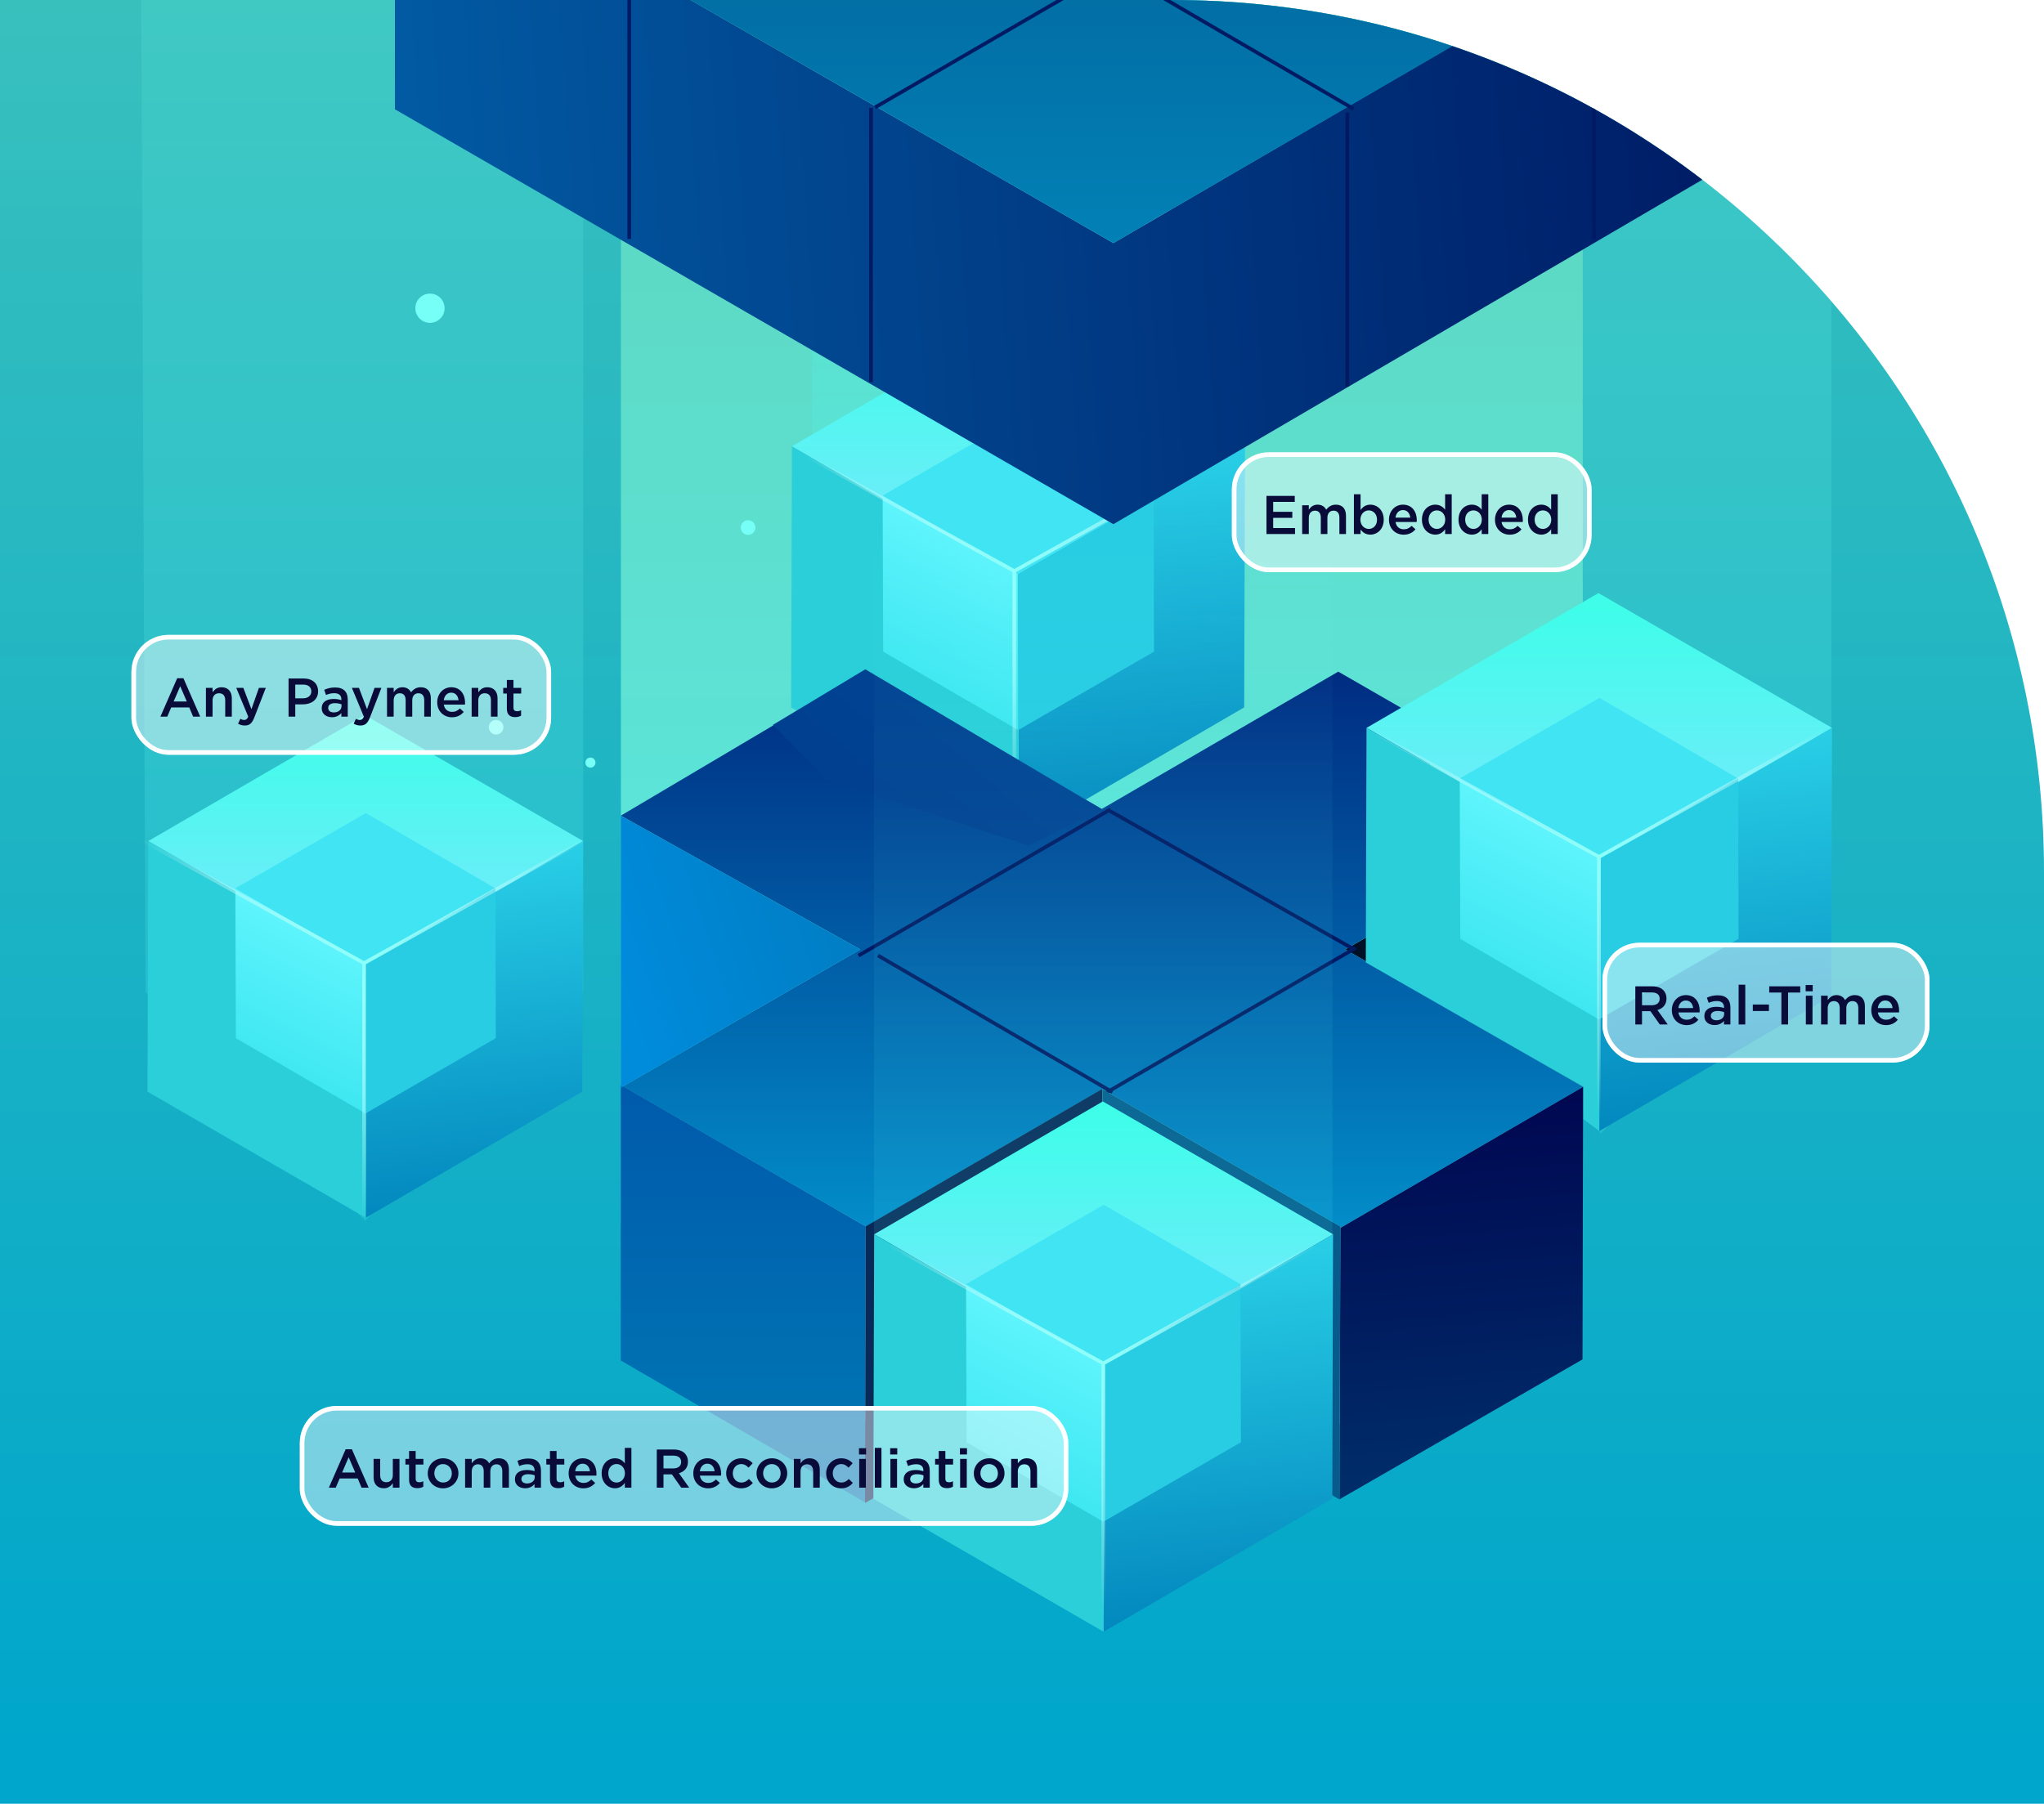 <svg width="375" height="331" viewBox="0 0 375 331" fill="none" xmlns="http://www.w3.org/2000/svg">
<g clip-path="url(#clip0_3805)">
<path d="M-1 -222H375V331H-1V-222Z" fill="url(#paint0_linear_3805)"/>
<path opacity="0.2" d="M251 -214H336V161.917L293.707 208L251 152.553V-214Z" fill="url(#paint1_linear_3805)"/>
<path d="M113.916 -40.217L290.378 -40.318V224.342L203.108 296.662L113.916 224.444V-40.217Z" fill="url(#paint2_linear_3805)"/>
<path d="M290.448 199.44L290.18 149.029L290.333 176.997L290.448 199.44Z" fill="#AAAAAA"/>
<path d="M290.448 199.44L290.333 176.997L290.18 149.029L246.828 174.235L290.448 199.44Z" fill="#001027"/>
<path d="M290.448 199.44L246.828 174.235L257.739 167.83V142.947L268.674 136.586L245.524 123.249L202.134 148.454L158.514 123.249L113.896 149.682L157.823 174.235L114.28 199.363L158.859 225.067L202.172 199.862H202.249L245.907 225.067V225.336L290.448 199.44Z" fill="url(#paint3_linear_3805)"/>
<g filter="url(#filter0_d_3805)">
<path d="M159.738 175.341L202.753 200.418" stroke="#011A64" stroke-width="0.671"/>
</g>
<g filter="url(#filter1_d_3805)">
<path d="M202.322 148.839L246.986 174.162" stroke="#011A64" stroke-width="0.671"/>
</g>
<g filter="url(#filter2_d_3805)">
<path d="M156.166 175.36L202.416 148.508" stroke="#011A64" stroke-width="0.671"/>
</g>
<g filter="url(#filter3_d_3805)">
<path d="M201.537 200.56L247.359 173.956" stroke="#011A64" stroke-width="0.671"/>
</g>
<rect opacity="0.4" x="149" y="-214" width="74" height="341" fill="url(#paint4_linear_3805)"/>
<path d="M336.112 133.571L293.53 158.304L250.707 133.571L293.259 108.837L336.112 133.571Z" fill="url(#paint5_linear_3805)"/>
<path d="M336.113 133.572L335.962 182.798L293.41 207.562L293.531 158.306L336.113 133.572Z" fill="url(#paint6_linear_3805)"/>
<path d="M293.532 158.306L293.411 207.562L290.45 205.337V199.426L250.576 176.618L250.708 133.572L293.532 158.306Z" fill="#2ACFD9"/>
<path d="M293.352 187.08L293.275 157.641L318.88 142.864L318.966 172.287L293.352 187.08Z" fill="#28CDE3"/>
<path d="M293.351 187.082L267.911 172.29L267.809 142.857L293.274 157.643L293.351 187.082Z" fill="url(#paint7_linear_3805)"/>
<path d="M293.273 157.643L267.808 142.857L293.438 128.073L318.879 142.865L293.273 157.643Z" fill="#40E4F3"/>
<path d="M333.92 134.586L293.35 157.247M293.35 157.247V204.396M293.35 157.247L252.414 134.586" stroke="url(#paint8_radial_3805)" stroke-width="0.671"/>
<path d="M228.41 81.9L186.967 105.972L145.289 81.9L186.702 57.828L228.41 81.9Z" fill="url(#paint9_linear_3805)"/>
<path d="M228.41 81.901L228.263 129.81L186.85 153.912L186.967 105.973L228.41 81.901Z" fill="url(#paint10_linear_3805)"/>
<path d="M186.967 105.973L186.85 153.912L161.413 139.213L145.143 129.81L145.29 81.901L186.967 105.973Z" fill="#2ACFD9"/>
<path d="M186.793 133.98L186.718 105.329L211.639 90.946L211.723 119.582L186.793 133.98Z" fill="#28CDE3"/>
<path d="M186.792 133.981L162.032 119.584L161.933 90.939L186.717 105.329L186.792 133.981Z" fill="url(#paint11_linear_3805)"/>
<path d="M186.717 105.329L161.933 90.939L186.878 76.55L211.638 90.946L186.717 105.329Z" fill="#40E4F3"/>
<path d="M223.314 83.996L186.084 104.791M186.084 104.791V148.057M186.084 104.791L148.52 83.996" stroke="url(#paint12_radial_3805)" stroke-width="0.671"/>
<path d="M158.755 122.823L141.775 133.035L151.631 143.009L188.78 155.204L202.096 148.471L158.755 122.823Z" fill="url(#paint13_linear_3805)"/>
<path d="M290.333 249.466L290.448 199.439L245.908 225.335L245.754 275.132L202.748 250.425L245.678 275.132H245.754L290.333 249.466Z" fill="url(#paint14_linear_3805)"/>
<path d="M158.679 275.686L158.821 225.068H158.859L113.883 199.096V249.662L158.679 275.686Z" fill="url(#paint15_linear_3805)"/>
<path d="M202.503 250.912L202.224 199.811L158.82 225.048L158.691 275.811L202.503 250.951V250.912Z" fill="#092A59"/>
<path d="M202.25 199.861L202.48 250.233V250.272L202.749 250.425L245.755 275.132L245.908 225.335V225.067L202.25 199.861Z" fill="#065B8C"/>
<path d="M113.896 199.607L157.823 174.236L113.896 149.683V199.607Z" fill="url(#paint16_linear_3805)"/>
<path opacity="0.2" d="M25 -214H107V182.038L66.99 224L26.703 182.073L25 -214Z" fill="url(#paint17_linear_3805)"/>
<path opacity="0.4" d="M160.342 88.634H244.446V274.785L202.394 299.113L160.342 274.785V88.634Z" fill="url(#paint18_linear_3805)"/>
<path d="M244.566 226.503L202.591 250.884L160.379 226.503L202.324 202.122L244.566 226.503Z" fill="url(#paint19_linear_3805)"/>
<path d="M244.566 226.505L244.417 275.028L202.473 299.439L202.592 250.886L244.566 226.505Z" fill="url(#paint20_linear_3805)"/>
<path d="M202.592 250.886L202.473 299.439L160.23 275.028L160.379 226.505L202.592 250.886Z" fill="#2ACFD9"/>
<path d="M202.416 279.251L202.34 250.232L227.581 235.665L227.665 264.669L202.416 279.251Z" fill="#28CDE3"/>
<path d="M202.414 279.252L177.337 264.671L177.236 235.658L202.338 250.233L202.414 279.252Z" fill="url(#paint21_linear_3805)"/>
<path d="M202.336 250.233L177.235 235.658L202.499 221.085L227.577 235.666L202.336 250.233Z" fill="#40E4F3"/>
<path d="M241.083 228.599L202.413 250.198M202.413 250.198V295.139M202.413 250.198L163.395 228.599" stroke="url(#paint22_radial_3805)" stroke-width="0.671"/>
<circle cx="78.884" cy="56.562" r="2.683" fill="#76FFF6"/>
<circle cx="353.242" cy="63.27" r="2.683" fill="#76FFF6"/>
<circle cx="59.431" cy="171.94" r="2.683" fill="#76FFF6"/>
<circle cx="137.244" cy="96.81" r="1.342" fill="#76FFF6"/>
<circle cx="91.021" cy="133.453" r="1.342" fill="#76FFF6"/>
<circle cx="108.321" cy="139.946" r="0.928" fill="#76FFF6"/>
<g filter="url(#filter4_b_3805)">
<rect x="208.285" y="38.619" width="61.043" height="21.466" rx="7.379" fill="white" fill-opacity="0.7"/>
</g>
<path d="M217.355 52.656H221.573V51.771H218.345V50.266H221.17V49.372H218.345V47.907H221.532V47.022H217.355V52.656ZM222.626 52.656H223.608V50.258C223.608 49.605 223.971 49.203 224.518 49.203C225.065 49.203 225.379 49.565 225.379 50.233V52.656H226.353V50.258C226.353 49.573 226.724 49.203 227.263 49.203C227.81 49.203 228.124 49.565 228.124 50.241V52.656H229.098V49.944C229.098 48.905 228.543 48.318 227.609 48.318C226.965 48.318 226.522 48.615 226.176 49.066C225.951 48.615 225.516 48.318 224.904 48.318C224.252 48.318 223.882 48.672 223.608 49.05V48.406H222.626V52.656ZM232.698 52.745C233.704 52.745 234.67 51.956 234.67 50.539V50.523C234.67 49.106 233.696 48.318 232.698 48.318C231.998 48.318 231.563 48.672 231.249 49.114V46.78H230.267V52.656H231.249V51.996C231.547 52.391 231.99 52.745 232.698 52.745ZM232.465 51.9C231.797 51.9 231.225 51.352 231.225 50.539V50.523C231.225 49.71 231.797 49.163 232.465 49.163C233.117 49.163 233.68 49.702 233.68 50.523V50.539C233.68 51.376 233.133 51.9 232.465 51.9ZM237.624 52.753C238.405 52.753 238.952 52.439 239.362 51.956L238.791 51.449C238.445 51.779 238.123 51.956 237.64 51.956C237.004 51.956 236.521 51.578 236.416 50.877H239.54C239.548 50.781 239.556 50.692 239.556 50.604C239.556 49.38 238.871 48.318 237.519 48.318C236.304 48.318 235.442 49.308 235.442 50.531V50.547C235.442 51.859 236.4 52.753 237.624 52.753ZM236.408 50.233C236.497 49.565 236.907 49.114 237.511 49.114C238.155 49.114 238.525 49.614 238.59 50.233H236.408ZM242.289 52.745C242.973 52.745 243.424 52.391 243.738 51.948V52.656H244.712V46.78H243.738V49.066C243.44 48.664 242.981 48.318 242.289 48.318C241.274 48.318 240.316 49.106 240.316 50.523V50.539C240.316 51.956 241.29 52.745 242.289 52.745ZM242.522 51.9C241.854 51.9 241.298 51.36 241.298 50.539V50.523C241.298 49.686 241.854 49.163 242.522 49.163C243.174 49.163 243.754 49.702 243.754 50.523V50.539C243.754 51.352 243.174 51.9 242.522 51.9ZM247.689 52.745C248.373 52.745 248.824 52.391 249.138 51.948V52.656H250.112V46.78H249.138V49.066C248.84 48.664 248.381 48.318 247.689 48.318C246.675 48.318 245.717 49.106 245.717 50.523V50.539C245.717 51.956 246.691 52.745 247.689 52.745ZM247.922 51.9C247.254 51.9 246.699 51.36 246.699 50.539V50.523C246.699 49.686 247.254 49.163 247.922 49.163C248.574 49.163 249.154 49.702 249.154 50.523V50.539C249.154 51.352 248.574 51.9 247.922 51.9ZM253.283 52.753C254.063 52.753 254.611 52.439 255.021 51.956L254.45 51.449C254.104 51.779 253.782 51.956 253.299 51.956C252.663 51.956 252.18 51.578 252.075 50.877H255.198C255.207 50.781 255.215 50.692 255.215 50.604C255.215 49.38 254.53 48.318 253.178 48.318C251.963 48.318 251.101 49.308 251.101 50.531V50.547C251.101 51.859 252.059 52.753 253.283 52.753ZM252.067 50.233C252.156 49.565 252.566 49.114 253.17 49.114C253.814 49.114 254.184 49.614 254.249 50.233H252.067ZM257.948 52.745C258.632 52.745 259.083 52.391 259.396 51.948V52.656H260.37V46.78H259.396V49.066C259.099 48.664 258.64 48.318 257.948 48.318C256.933 48.318 255.975 49.106 255.975 50.523V50.539C255.975 51.956 256.949 52.745 257.948 52.745ZM258.181 51.9C257.513 51.9 256.957 51.36 256.957 50.539V50.523C256.957 49.686 257.513 49.163 258.181 49.163C258.833 49.163 259.413 49.702 259.413 50.523V50.539C259.413 51.352 258.833 51.9 258.181 51.9Z" fill="#090C38"/>
<path d="M106.985 154.344L67.207 177.449L27.203 154.344L66.953 131.238L106.985 154.344Z" fill="url(#paint23_linear_3805)"/>
<path d="M106.987 154.345L106.846 200.329L67.096 223.463L67.209 177.45L106.987 154.345Z" fill="url(#paint24_linear_3805)"/>
<path d="M67.207 177.45L67.095 223.463L27.062 200.329L27.204 154.345L67.207 177.45Z" fill="#2ACFD9"/>
<path d="M67.04 204.332L66.968 176.831L90.887 163.026L90.968 190.512L67.04 204.332Z" fill="#28CDE3"/>
<path d="M67.039 204.332L43.274 190.514L43.179 163.02L66.967 176.832L67.039 204.332Z" fill="url(#paint25_linear_3805)"/>
<path d="M66.966 176.831L43.177 163.019L67.12 149.208L90.886 163.026L66.966 176.831Z" fill="#40E4F3"/>
<path d="M106.882 154.354L66.791 176.746M66.791 176.746V223.338M66.791 176.746L26.34 154.354" stroke="url(#paint26_radial_3805)" stroke-width="0.671"/>
<path d="M72.453 20.056V-31.193L204.265 44.607L334.4 -31.193V20.056L204.265 96.192L72.453 20.056Z" fill="url(#paint27_linear_3805)"/>
<path d="M247.18 20.653V70.942" stroke="#011A64" stroke-width="0.671"/>
<path d="M159.795 19.814V70.103" stroke="#011A64" stroke-width="0.671"/>
<path d="M115.443 -6.438V43.851" stroke="#011A64" stroke-width="0.671"/>
<path d="M292.457 -6.449V43.839" stroke="#011A64" stroke-width="0.671"/>
<path d="M204.273 44.599L72.453 -31.194L203.93 -108L334.736 -31.194L204.273 44.599Z" fill="url(#paint28_linear_3805)"/>
<g filter="url(#filter5_d_3805)">
<path d="M115.18 -56.852L247 19.988" stroke="#011A64" stroke-width="0.671"/>
</g>
<g filter="url(#filter6_d_3805)">
<path d="M159.209 19.703L291.038 -56.836" stroke="#011A64" stroke-width="0.671"/>
</g>
<g filter="url(#filter7_b_3805)">
<rect x="24.111" y="116.507" width="77" height="22" rx="6.806" fill="white" fill-opacity="0.45"/>
<path d="M29.43 131.507H30.69L31.41 129.817H34.72L35.43 131.507H36.73L33.65 124.457H32.51L29.43 131.507ZM31.86 128.727L33.06 125.927L34.27 128.727H31.86ZM37.78 131.507H39V128.527C39 127.697 39.48 127.217 40.19 127.217C40.91 127.217 41.32 127.677 41.32 128.507V131.507H42.53V128.137C42.53 126.907 41.85 126.117 40.65 126.117C39.82 126.117 39.35 126.547 39 127.037V126.227H37.78V131.507ZM46.125 130.147L44.645 126.227H43.345L45.545 131.517C45.345 131.967 45.145 132.117 44.795 132.117C44.545 132.117 44.315 132.037 44.085 131.917L43.675 132.807C44.045 133.017 44.415 133.137 44.925 133.137C45.775 133.137 46.235 132.737 46.665 131.647L48.765 126.227H47.505L46.125 130.147ZM52.94 131.507H54.17V129.257H55.56C57.11 129.257 58.36 128.427 58.36 126.867V126.847C58.36 125.437 57.34 124.507 55.7 124.507H52.94V131.507ZM54.17 128.147V125.627H55.6C56.52 125.627 57.11 126.047 57.11 126.877V126.897C57.11 127.627 56.53 128.147 55.6 128.147H54.17ZM60.902 131.617C61.712 131.617 62.262 131.277 62.622 130.847V131.507H63.802V128.377C63.802 127.687 63.622 127.137 63.232 126.747C62.852 126.357 62.272 126.157 61.482 126.157C60.642 126.157 60.072 126.337 59.482 126.587L59.812 127.537C60.292 127.337 60.722 127.207 61.322 127.207C62.172 127.207 62.632 127.597 62.632 128.357V128.487C62.222 128.357 61.812 128.267 61.212 128.267C59.922 128.267 59.022 128.817 59.022 129.967V129.987C59.022 131.057 59.912 131.617 60.902 131.617ZM61.242 130.737C60.652 130.737 60.212 130.447 60.212 129.937V129.917C60.212 129.357 60.662 129.037 61.452 129.037C61.932 129.037 62.342 129.127 62.652 129.247V129.607C62.652 130.287 62.042 130.737 61.242 130.737ZM67.336 130.147L65.856 126.227H64.556L66.756 131.517C66.556 131.967 66.356 132.117 66.006 132.117C65.756 132.117 65.526 132.037 65.296 131.917L64.886 132.807C65.256 133.017 65.626 133.137 66.136 133.137C66.986 133.137 67.446 132.737 67.876 131.647L69.976 126.227H68.716L67.336 130.147ZM71.003 131.507H72.223V128.527C72.223 127.717 72.673 127.217 73.353 127.217C74.033 127.217 74.423 127.667 74.423 128.497V131.507H75.633V128.527C75.633 127.677 76.093 127.217 76.763 127.217C77.443 127.217 77.833 127.667 77.833 128.507V131.507H79.043V128.137C79.043 126.847 78.353 126.117 77.193 126.117C76.393 126.117 75.843 126.487 75.413 127.047C75.133 126.487 74.593 126.117 73.833 126.117C73.023 126.117 72.563 126.557 72.223 127.027V126.227H71.003V131.507ZM82.925 131.627C83.895 131.627 84.575 131.237 85.085 130.637L84.375 130.007C83.945 130.417 83.545 130.637 82.945 130.637C82.155 130.637 81.555 130.167 81.425 129.297H85.305C85.315 129.177 85.325 129.067 85.325 128.957C85.325 127.437 84.475 126.117 82.795 126.117C81.285 126.117 80.215 127.347 80.215 128.867V128.887C80.215 130.517 81.405 131.627 82.925 131.627ZM81.415 128.497C81.525 127.667 82.035 127.107 82.785 127.107C83.585 127.107 84.045 127.727 84.125 128.497H81.415ZM86.53 131.507H87.75V128.527C87.75 127.697 88.23 127.217 88.94 127.217C89.66 127.217 90.07 127.677 90.07 128.507V131.507H91.28V128.137C91.28 126.907 90.6 126.117 89.4 126.117C88.57 126.117 88.1 126.547 87.75 127.037V126.227H86.53V131.507ZM94.511 131.597C94.981 131.597 95.291 131.497 95.601 131.327V130.337C95.361 130.457 95.111 130.517 94.851 130.517C94.441 130.517 94.201 130.327 94.201 129.857V127.267H95.621V126.227H94.201V124.777H92.991V126.227H92.321V127.267H92.991V130.047C92.991 131.207 93.621 131.597 94.511 131.597Z" fill="#090C38"/>
<rect x="24.537" y="116.932" width="76.149" height="21.149" rx="6.38" stroke="white" stroke-width="0.851"/>
</g>
<g filter="url(#filter8_b_3805)">
<rect x="55" y="258" width="141" height="22" rx="6.806" fill="white" fill-opacity="0.45"/>
<path d="M60.336 273H61.596L62.316 271.31H65.626L66.336 273H67.636L64.556 265.95H63.416L60.336 273ZM62.766 270.22L63.966 267.42L65.176 270.22H62.766ZM70.419 273.11C71.229 273.11 71.719 272.69 72.069 272.18V273H73.289V267.72H72.069V270.7C72.069 271.53 71.589 272 70.879 272C70.159 272 69.749 271.55 69.749 270.72V267.72H68.539V271.08C68.539 272.32 69.219 273.11 70.419 273.11ZM76.57 273.09C77.04 273.09 77.35 272.99 77.66 272.82V271.83C77.42 271.95 77.17 272.01 76.91 272.01C76.5 272.01 76.26 271.82 76.26 271.35V268.76H77.68V267.72H76.26V266.27H75.05V267.72H74.38V268.76H75.05V271.54C75.05 272.7 75.68 273.09 76.57 273.09ZM81.275 273.12C82.905 273.12 84.105 271.86 84.105 270.37V270.35C84.105 268.84 82.925 267.61 81.295 267.61C79.675 267.61 78.475 268.86 78.475 270.37V270.39C78.475 271.89 79.665 273.12 81.275 273.12ZM81.295 272.06C80.365 272.06 79.685 271.29 79.685 270.37V270.35C79.685 269.43 80.305 268.67 81.275 268.67C82.225 268.67 82.895 269.44 82.895 270.37V270.39C82.895 271.3 82.285 272.06 81.295 272.06ZM85.327 273H86.547V270.02C86.547 269.21 86.997 268.71 87.677 268.71C88.357 268.71 88.747 269.16 88.747 269.99V273H89.957V270.02C89.957 269.17 90.417 268.71 91.087 268.71C91.767 268.71 92.157 269.16 92.157 270V273H93.367V269.63C93.367 268.34 92.677 267.61 91.517 267.61C90.717 267.61 90.167 267.98 89.737 268.54C89.457 267.98 88.917 267.61 88.157 267.61C87.347 267.61 86.887 268.05 86.547 268.52V267.72H85.327V273ZM96.349 273.11C97.159 273.11 97.709 272.77 98.069 272.34V273H99.249V269.87C99.249 269.18 99.069 268.63 98.679 268.24C98.299 267.85 97.719 267.65 96.929 267.65C96.089 267.65 95.519 267.83 94.929 268.08L95.259 269.03C95.739 268.83 96.169 268.7 96.769 268.7C97.619 268.7 98.079 269.09 98.079 269.85V269.98C97.669 269.85 97.259 269.76 96.659 269.76C95.369 269.76 94.469 270.31 94.469 271.46V271.48C94.469 272.55 95.359 273.11 96.349 273.11ZM96.689 272.23C96.099 272.23 95.659 271.94 95.659 271.43V271.41C95.659 270.85 96.109 270.53 96.899 270.53C97.379 270.53 97.789 270.62 98.099 270.74V271.1C98.099 271.78 97.489 272.23 96.689 272.23ZM102.42 273.09C102.89 273.09 103.2 272.99 103.51 272.82V271.83C103.27 271.95 103.02 272.01 102.76 272.01C102.35 272.01 102.11 271.82 102.11 271.35V268.76H103.53V267.72H102.11V266.27H100.9V267.72H100.23V268.76H100.9V271.54C100.9 272.7 101.53 273.09 102.42 273.09ZM107.034 273.12C108.004 273.12 108.684 272.73 109.194 272.13L108.484 271.5C108.054 271.91 107.654 272.13 107.054 272.13C106.264 272.13 105.664 271.66 105.534 270.79H109.414C109.424 270.67 109.434 270.56 109.434 270.45C109.434 268.93 108.584 267.61 106.904 267.61C105.394 267.61 104.324 268.84 104.324 270.36V270.38C104.324 272.01 105.514 273.12 107.034 273.12ZM105.524 269.99C105.634 269.16 106.144 268.6 106.894 268.6C107.694 268.6 108.154 269.22 108.234 269.99H105.524ZM112.83 273.11C113.68 273.11 114.24 272.67 114.63 272.12V273H115.84V265.7H114.63V268.54C114.26 268.04 113.69 267.61 112.83 267.61C111.57 267.61 110.38 268.59 110.38 270.35V270.37C110.38 272.13 111.59 273.11 112.83 273.11ZM113.12 272.06C112.29 272.06 111.6 271.39 111.6 270.37V270.35C111.6 269.31 112.29 268.66 113.12 268.66C113.93 268.66 114.65 269.33 114.65 270.35V270.37C114.65 271.38 113.93 272.06 113.12 272.06ZM120.497 273H121.727V270.56H123.267L124.987 273H126.447L124.557 270.35C125.527 270.07 126.217 269.38 126.217 268.23V268.21C126.217 267.6 126.007 267.09 125.637 266.7C125.187 266.26 124.497 266 123.617 266H120.497V273ZM121.727 269.47V267.12H123.517C124.437 267.12 124.967 267.52 124.967 268.28V268.3C124.967 269.02 124.407 269.47 123.527 269.47H121.727ZM129.906 273.12C130.876 273.12 131.556 272.73 132.066 272.13L131.356 271.5C130.926 271.91 130.526 272.13 129.926 272.13C129.136 272.13 128.536 271.66 128.406 270.79H132.286C132.296 270.67 132.306 270.56 132.306 270.45C132.306 268.93 131.456 267.61 129.776 267.61C128.266 267.61 127.196 268.84 127.196 270.36V270.38C127.196 272.01 128.386 273.12 129.906 273.12ZM128.396 269.99C128.506 269.16 129.016 268.6 129.766 268.6C130.566 268.6 131.026 269.22 131.106 269.99H128.396ZM135.961 273.12C136.991 273.12 137.601 272.72 138.121 272.13L137.391 271.41C137.001 271.8 136.591 272.06 136.021 272.06C135.091 272.06 134.441 271.31 134.441 270.37V270.35C134.441 269.43 135.091 268.67 135.971 268.67C136.571 268.67 136.961 268.94 137.331 269.33L138.091 268.52C137.581 267.98 136.971 267.61 135.981 267.61C134.391 267.61 133.231 268.87 133.231 270.37V270.39C133.231 271.89 134.391 273.12 135.961 273.12ZM141.597 273.12C143.227 273.12 144.427 271.86 144.427 270.37V270.35C144.427 268.84 143.247 267.61 141.617 267.61C139.997 267.61 138.797 268.86 138.797 270.37V270.39C138.797 271.89 139.987 273.12 141.597 273.12ZM141.617 272.06C140.687 272.06 140.007 271.29 140.007 270.37V270.35C140.007 269.43 140.627 268.67 141.597 268.67C142.547 268.67 143.217 269.44 143.217 270.37V270.39C143.217 271.3 142.607 272.06 141.617 272.06ZM145.649 273H146.869V270.02C146.869 269.19 147.349 268.71 148.059 268.71C148.779 268.71 149.189 269.17 149.189 270V273H150.399V269.63C150.399 268.4 149.719 267.61 148.519 267.61C147.689 267.61 147.219 268.04 146.869 268.53V267.72H145.649V273ZM154.301 273.12C155.331 273.12 155.941 272.72 156.461 272.13L155.731 271.41C155.341 271.8 154.931 272.06 154.361 272.06C153.431 272.06 152.781 271.31 152.781 270.37V270.35C152.781 269.43 153.431 268.67 154.311 268.67C154.911 268.67 155.301 268.94 155.671 269.33L156.431 268.52C155.921 267.98 155.311 267.61 154.321 267.61C152.731 267.61 151.571 268.87 151.571 270.37V270.39C151.571 271.89 152.731 273.12 154.301 273.12ZM157.593 266.91H158.893V265.76H157.593V266.91ZM157.633 273H158.853V267.72H157.633V273ZM160.495 273H161.715V265.7H160.495V273ZM163.316 266.91H164.616V265.76H163.316V266.91ZM163.356 273H164.576V267.72H163.356V273ZM167.677 273.11C168.487 273.11 169.037 272.77 169.397 272.34V273H170.577V269.87C170.577 269.18 170.397 268.63 170.007 268.24C169.627 267.85 169.047 267.65 168.257 267.65C167.417 267.65 166.847 267.83 166.257 268.08L166.587 269.03C167.067 268.83 167.497 268.7 168.097 268.7C168.947 268.7 169.407 269.09 169.407 269.85V269.98C168.997 269.85 168.587 269.76 167.987 269.76C166.697 269.76 165.797 270.31 165.797 271.46V271.48C165.797 272.55 166.687 273.11 167.677 273.11ZM168.017 272.23C167.427 272.23 166.987 271.94 166.987 271.43V271.41C166.987 270.85 167.437 270.53 168.227 270.53C168.707 270.53 169.117 270.62 169.427 270.74V271.1C169.427 271.78 168.817 272.23 168.017 272.23ZM173.748 273.09C174.218 273.09 174.528 272.99 174.838 272.82V271.83C174.598 271.95 174.348 272.01 174.088 272.01C173.678 272.01 173.438 271.82 173.438 271.35V268.76H174.858V267.72H173.438V266.27H172.228V267.72H171.558V268.76H172.228V271.54C172.228 272.7 172.858 273.09 173.748 273.09ZM176.109 266.91H177.409V265.76H176.109V266.91ZM176.149 273H177.369V267.72H176.149V273ZM181.46 273.12C183.09 273.12 184.29 271.86 184.29 270.37V270.35C184.29 268.84 183.11 267.61 181.48 267.61C179.86 267.61 178.66 268.86 178.66 270.37V270.39C178.66 271.89 179.85 273.12 181.46 273.12ZM181.48 272.06C180.55 272.06 179.87 271.29 179.87 270.37V270.35C179.87 269.43 180.49 268.67 181.46 268.67C182.41 268.67 183.08 269.44 183.08 270.37V270.39C183.08 271.3 182.47 272.06 181.48 272.06ZM185.513 273H186.733V270.02C186.733 269.19 187.213 268.71 187.923 268.71C188.643 268.71 189.053 269.17 189.053 270V273H190.263V269.63C190.263 268.4 189.583 267.61 188.383 267.61C187.553 267.61 187.083 268.04 186.733 268.53V267.72H185.513V273Z" fill="#090C38"/>
<rect x="55.425" y="258.425" width="140.149" height="21.149" rx="6.38" stroke="white" stroke-width="0.851"/>
</g>
<g filter="url(#filter9_b_3805)">
<rect x="226" y="83" width="66" height="22" rx="6.806" fill="white" fill-opacity="0.45"/>
<path d="M232.351 98H237.591V96.9H233.581V95.03H237.091V93.92H233.581V92.1H237.541V91H232.351V98ZM238.9 98H240.12V95.02C240.12 94.21 240.57 93.71 241.25 93.71C241.93 93.71 242.32 94.16 242.32 94.99V98H243.53V95.02C243.53 94.17 243.99 93.71 244.66 93.71C245.34 93.71 245.73 94.16 245.73 95V98H246.94V94.63C246.94 93.34 246.25 92.61 245.09 92.61C244.29 92.61 243.74 92.98 243.31 93.54C243.03 92.98 242.49 92.61 241.73 92.61C240.92 92.61 240.46 93.05 240.12 93.52V92.72H238.9V98ZM251.413 98.11C252.663 98.11 253.863 97.13 253.863 95.37V95.35C253.863 93.59 252.653 92.61 251.413 92.61C250.543 92.61 250.003 93.05 249.613 93.6V90.7H248.393V98H249.613V97.18C249.983 97.67 250.533 98.11 251.413 98.11ZM251.123 97.06C250.293 97.06 249.583 96.38 249.583 95.37V95.35C249.583 94.34 250.293 93.66 251.123 93.66C251.933 93.66 252.633 94.33 252.633 95.35V95.37C252.633 96.41 251.953 97.06 251.123 97.06ZM257.532 98.12C258.502 98.12 259.182 97.73 259.692 97.13L258.982 96.5C258.552 96.91 258.152 97.13 257.552 97.13C256.762 97.13 256.162 96.66 256.032 95.79H259.912C259.922 95.67 259.932 95.56 259.932 95.45C259.932 93.93 259.082 92.61 257.402 92.61C255.892 92.61 254.822 93.84 254.822 95.36V95.38C254.822 97.01 256.012 98.12 257.532 98.12ZM256.022 94.99C256.132 94.16 256.642 93.6 257.392 93.6C258.192 93.6 258.652 94.22 258.732 94.99H256.022ZM263.327 98.11C264.177 98.11 264.737 97.67 265.127 97.12V98H266.337V90.7H265.127V93.54C264.757 93.04 264.187 92.61 263.327 92.61C262.067 92.61 260.877 93.59 260.877 95.35V95.37C260.877 97.13 262.087 98.11 263.327 98.11ZM263.617 97.06C262.787 97.06 262.097 96.39 262.097 95.37V95.35C262.097 94.31 262.787 93.66 263.617 93.66C264.427 93.66 265.147 94.33 265.147 95.35V95.37C265.147 96.38 264.427 97.06 263.617 97.06ZM270.036 98.11C270.886 98.11 271.446 97.67 271.836 97.12V98H273.046V90.7H271.836V93.54C271.466 93.04 270.896 92.61 270.036 92.61C268.776 92.61 267.586 93.59 267.586 95.35V95.37C267.586 97.13 268.796 98.11 270.036 98.11ZM270.326 97.06C269.496 97.06 268.806 96.39 268.806 95.37V95.35C268.806 94.31 269.496 93.66 270.326 93.66C271.136 93.66 271.856 94.33 271.856 95.35V95.37C271.856 96.38 271.136 97.06 270.326 97.06ZM276.985 98.12C277.955 98.12 278.635 97.73 279.145 97.13L278.435 96.5C278.005 96.91 277.605 97.13 277.005 97.13C276.215 97.13 275.615 96.66 275.485 95.79H279.365C279.375 95.67 279.385 95.56 279.385 95.45C279.385 93.93 278.535 92.61 276.855 92.61C275.345 92.61 274.275 93.84 274.275 95.36V95.38C274.275 97.01 275.465 98.12 276.985 98.12ZM275.475 94.99C275.585 94.16 276.095 93.6 276.845 93.6C277.645 93.6 278.105 94.22 278.185 94.99H275.475ZM282.78 98.11C283.63 98.11 284.19 97.67 284.58 97.12V98H285.79V90.7H284.58V93.54C284.21 93.04 283.64 92.61 282.78 92.61C281.52 92.61 280.33 93.59 280.33 95.35V95.37C280.33 97.13 281.54 98.11 282.78 98.11ZM283.07 97.06C282.24 97.06 281.55 96.39 281.55 95.37V95.35C281.55 94.31 282.24 93.66 283.07 93.66C283.88 93.66 284.6 94.33 284.6 95.35V95.37C284.6 96.38 283.88 97.06 283.07 97.06Z" fill="#090C38"/>
<rect x="226.425" y="83.425" width="65.149" height="21.149" rx="6.38" stroke="white" stroke-width="0.851"/>
</g>
<g filter="url(#filter10_b_3805)">
<rect x="294" y="173" width="60" height="22" rx="6.806" fill="white" fill-opacity="0.45"/>
<path d="M300.022 188H301.252V185.56H302.792L304.512 188H305.972L304.082 185.35C305.052 185.07 305.742 184.38 305.742 183.23V183.21C305.742 182.6 305.532 182.09 305.162 181.7C304.712 181.26 304.022 181 303.142 181H300.022V188ZM301.252 184.47V182.12H303.042C303.962 182.12 304.492 182.52 304.492 183.28V183.3C304.492 184.02 303.932 184.47 303.052 184.47H301.252ZM309.431 188.12C310.401 188.12 311.081 187.73 311.591 187.13L310.881 186.5C310.451 186.91 310.051 187.13 309.451 187.13C308.661 187.13 308.061 186.66 307.931 185.79H311.811C311.821 185.67 311.831 185.56 311.831 185.45C311.831 183.93 310.981 182.61 309.301 182.61C307.791 182.61 306.721 183.84 306.721 185.36V185.38C306.721 187.01 307.911 188.12 309.431 188.12ZM307.921 184.99C308.031 184.16 308.541 183.6 309.291 183.6C310.091 183.6 310.551 184.22 310.631 184.99H307.921ZM314.566 188.11C315.376 188.11 315.926 187.77 316.286 187.34V188H317.466V184.87C317.466 184.18 317.286 183.63 316.896 183.24C316.516 182.85 315.936 182.65 315.146 182.65C314.306 182.65 313.736 182.83 313.146 183.08L313.476 184.03C313.956 183.83 314.386 183.7 314.986 183.7C315.836 183.7 316.296 184.09 316.296 184.85V184.98C315.886 184.85 315.476 184.76 314.876 184.76C313.586 184.76 312.686 185.31 312.686 186.46V186.48C312.686 187.55 313.576 188.11 314.566 188.11ZM314.906 187.23C314.316 187.23 313.876 186.94 313.876 186.43V186.41C313.876 185.85 314.326 185.53 315.116 185.53C315.596 185.53 316.006 185.62 316.316 185.74V186.1C316.316 186.78 315.706 187.23 314.906 187.23ZM318.975 188H320.195V180.7H318.975V188ZM321.577 185.53H324.537V184.34H321.577V185.53ZM326.82 188H328.05V182.14H330.28V181H324.59V182.14H326.82V188ZM331.269 181.91H332.569V180.76H331.269V181.91ZM331.309 188H332.529V182.72H331.309V188ZM334.101 188H335.321V185.02C335.321 184.21 335.771 183.71 336.451 183.71C337.131 183.71 337.521 184.16 337.521 184.99V188H338.731V185.02C338.731 184.17 339.191 183.71 339.861 183.71C340.541 183.71 340.931 184.16 340.931 185V188H342.141V184.63C342.141 183.34 341.451 182.61 340.291 182.61C339.491 182.61 338.941 182.98 338.511 183.54C338.231 182.98 337.691 182.61 336.931 182.61C336.121 182.61 335.661 183.05 335.321 183.52V182.72H334.101V188ZM346.023 188.12C346.993 188.12 347.673 187.73 348.183 187.13L347.473 186.5C347.043 186.91 346.643 187.13 346.043 187.13C345.253 187.13 344.653 186.66 344.523 185.79H348.403C348.413 185.67 348.423 185.56 348.423 185.45C348.423 183.93 347.573 182.61 345.893 182.61C344.383 182.61 343.313 183.84 343.313 185.36V185.38C343.313 187.01 344.503 188.12 346.023 188.12ZM344.513 184.99C344.623 184.16 345.133 183.6 345.883 183.6C346.683 183.6 347.143 184.22 347.223 184.99H344.513Z" fill="#090C38"/>
<rect x="294.425" y="173.425" width="59.149" height="21.149" rx="6.38" stroke="white" stroke-width="0.851"/>
</g>
</g>
<defs>
<filter id="filter0_d_3805" x="159.57" y="174.782" width="44.962" height="26.193" filterUnits="userSpaceOnUse" color-interpolation-filters="sRGB">
<feFlood flood-opacity="0" result="BackgroundImageFix"/>
<feColorMatrix in="SourceAlpha" type="matrix" values="0 0 0 0 0 0 0 0 0 0 0 0 0 0 0 0 0 0 127 0" result="hardAlpha"/>
<feOffset dx="1.342"/>
<feGaussianBlur stdDeviation="0.134"/>
<feColorMatrix type="matrix" values="0 0 0 0 1 0 0 0 0 1 0 0 0 0 1 0 0 0 0.15 0"/>
<feBlend mode="normal" in2="BackgroundImageFix" result="effect1_dropShadow_3805"/>
<feBlend mode="normal" in="SourceGraphic" in2="effect1_dropShadow_3805" result="shape"/>
</filter>
<filter id="filter1_d_3805" x="202.156" y="148.279" width="46.606" height="26.443" filterUnits="userSpaceOnUse" color-interpolation-filters="sRGB">
<feFlood flood-opacity="0" result="BackgroundImageFix"/>
<feColorMatrix in="SourceAlpha" type="matrix" values="0 0 0 0 0 0 0 0 0 0 0 0 0 0 0 0 0 0 127 0" result="hardAlpha"/>
<feOffset dx="1.342"/>
<feGaussianBlur stdDeviation="0.134"/>
<feColorMatrix type="matrix" values="0 0 0 0 1 0 0 0 0 1 0 0 0 0 1 0 0 0 0.15 0"/>
<feBlend mode="normal" in2="BackgroundImageFix" result="effect1_dropShadow_3805"/>
<feBlend mode="normal" in="SourceGraphic" in2="effect1_dropShadow_3805" result="shape"/>
</filter>
<filter id="filter2_d_3805" x="155.998" y="147.949" width="48.196" height="27.969" filterUnits="userSpaceOnUse" color-interpolation-filters="sRGB">
<feFlood flood-opacity="0" result="BackgroundImageFix"/>
<feColorMatrix in="SourceAlpha" type="matrix" values="0 0 0 0 0 0 0 0 0 0 0 0 0 0 0 0 0 0 127 0" result="hardAlpha"/>
<feOffset dx="1.342"/>
<feGaussianBlur stdDeviation="0.134"/>
<feColorMatrix type="matrix" values="0 0 0 0 1 0 0 0 0 1 0 0 0 0 1 0 0 0 0.15 0"/>
<feBlend mode="normal" in2="BackgroundImageFix" result="effect1_dropShadow_3805"/>
<feBlend mode="normal" in="SourceGraphic" in2="effect1_dropShadow_3805" result="shape"/>
</filter>
<filter id="filter3_d_3805" x="201.369" y="173.398" width="47.768" height="27.721" filterUnits="userSpaceOnUse" color-interpolation-filters="sRGB">
<feFlood flood-opacity="0" result="BackgroundImageFix"/>
<feColorMatrix in="SourceAlpha" type="matrix" values="0 0 0 0 0 0 0 0 0 0 0 0 0 0 0 0 0 0 127 0" result="hardAlpha"/>
<feOffset dx="1.342"/>
<feGaussianBlur stdDeviation="0.134"/>
<feColorMatrix type="matrix" values="0 0 0 0 1 0 0 0 0 1 0 0 0 0 1 0 0 0 0.15 0"/>
<feBlend mode="normal" in2="BackgroundImageFix" result="effect1_dropShadow_3805"/>
<feBlend mode="normal" in="SourceGraphic" in2="effect1_dropShadow_3805" result="shape"/>
</filter>
<filter id="filter4_b_3805" x="205.602" y="35.936" width="66.409" height="26.832" filterUnits="userSpaceOnUse" color-interpolation-filters="sRGB">
<feFlood flood-opacity="0" result="BackgroundImageFix"/>
<feGaussianBlur in="BackgroundImage" stdDeviation="1.342"/>
<feComposite in2="SourceAlpha" operator="in" result="effect1_backgroundBlur_3805"/>
<feBlend mode="normal" in="SourceGraphic" in2="effect1_backgroundBlur_3805" result="shape"/>
</filter>
<filter id="filter5_d_3805" x="115.012" y="-57.411" width="133.766" height="77.957" filterUnits="userSpaceOnUse" color-interpolation-filters="sRGB">
<feFlood flood-opacity="0" result="BackgroundImageFix"/>
<feColorMatrix in="SourceAlpha" type="matrix" values="0 0 0 0 0 0 0 0 0 0 0 0 0 0 0 0 0 0 127 0" result="hardAlpha"/>
<feOffset dx="1.342"/>
<feGaussianBlur stdDeviation="0.134"/>
<feColorMatrix type="matrix" values="0 0 0 0 1 0 0 0 0 1 0 0 0 0 1 0 0 0 0.15 0"/>
<feBlend mode="normal" in2="BackgroundImageFix" result="effect1_dropShadow_3805"/>
<feBlend mode="normal" in="SourceGraphic" in2="effect1_dropShadow_3805" result="shape"/>
</filter>
<filter id="filter6_d_3805" x="159.041" y="-57.394" width="133.776" height="77.656" filterUnits="userSpaceOnUse" color-interpolation-filters="sRGB">
<feFlood flood-opacity="0" result="BackgroundImageFix"/>
<feColorMatrix in="SourceAlpha" type="matrix" values="0 0 0 0 0 0 0 0 0 0 0 0 0 0 0 0 0 0 127 0" result="hardAlpha"/>
<feOffset dx="1.342"/>
<feGaussianBlur stdDeviation="0.134"/>
<feColorMatrix type="matrix" values="0 0 0 0 1 0 0 0 0 1 0 0 0 0 1 0 0 0 0.15 0"/>
<feBlend mode="normal" in2="BackgroundImageFix" result="effect1_dropShadow_3805"/>
<feBlend mode="normal" in="SourceGraphic" in2="effect1_dropShadow_3805" result="shape"/>
</filter>
<filter id="filter7_b_3805" x="12.201" y="104.597" width="100.82" height="45.82" filterUnits="userSpaceOnUse" color-interpolation-filters="sRGB">
<feFlood flood-opacity="0" result="BackgroundImageFix"/>
<feGaussianBlur in="BackgroundImage" stdDeviation="5.955"/>
<feComposite in2="SourceAlpha" operator="in" result="effect1_backgroundBlur_3805"/>
<feBlend mode="normal" in="SourceGraphic" in2="effect1_backgroundBlur_3805" result="shape"/>
</filter>
<filter id="filter8_b_3805" x="43.09" y="246.09" width="164.82" height="45.82" filterUnits="userSpaceOnUse" color-interpolation-filters="sRGB">
<feFlood flood-opacity="0" result="BackgroundImageFix"/>
<feGaussianBlur in="BackgroundImage" stdDeviation="5.955"/>
<feComposite in2="SourceAlpha" operator="in" result="effect1_backgroundBlur_3805"/>
<feBlend mode="normal" in="SourceGraphic" in2="effect1_backgroundBlur_3805" result="shape"/>
</filter>
<filter id="filter9_b_3805" x="214.09" y="71.09" width="89.82" height="45.82" filterUnits="userSpaceOnUse" color-interpolation-filters="sRGB">
<feFlood flood-opacity="0" result="BackgroundImageFix"/>
<feGaussianBlur in="BackgroundImage" stdDeviation="5.955"/>
<feComposite in2="SourceAlpha" operator="in" result="effect1_backgroundBlur_3805"/>
<feBlend mode="normal" in="SourceGraphic" in2="effect1_backgroundBlur_3805" result="shape"/>
</filter>
<filter id="filter10_b_3805" x="282.09" y="161.09" width="83.82" height="45.82" filterUnits="userSpaceOnUse" color-interpolation-filters="sRGB">
<feFlood flood-opacity="0" result="BackgroundImageFix"/>
<feGaussianBlur in="BackgroundImage" stdDeviation="5.955"/>
<feComposite in2="SourceAlpha" operator="in" result="effect1_backgroundBlur_3805"/>
<feBlend mode="normal" in="SourceGraphic" in2="effect1_backgroundBlur_3805" result="shape"/>
</filter>
<linearGradient id="paint0_linear_3805" x1="187" y1="-222" x2="187" y2="321.195" gradientUnits="userSpaceOnUse">
<stop stop-color="#5FD2B4"/>
<stop offset="1" stop-color="#00A6CB"/>
</linearGradient>
<linearGradient id="paint1_linear_3805" x1="298.673" y1="-214" x2="298.673" y2="216.624" gradientUnits="userSpaceOnUse">
<stop stop-color="#5EE4C5"/>
<stop offset="1" stop-color="#5CF3F4"/>
</linearGradient>
<linearGradient id="paint2_linear_3805" x1="201.377" y1="-40.318" x2="201.377" y2="296.423" gradientUnits="userSpaceOnUse">
<stop stop-color="#5DD1B5"/>
<stop offset="1" stop-color="#5CF3F4"/>
</linearGradient>
<linearGradient id="paint3_linear_3805" x1="202.172" y1="123.249" x2="202.172" y2="225.336" gradientUnits="userSpaceOnUse">
<stop stop-color="#002C82"/>
<stop offset="1" stop-color="#028DC9"/>
</linearGradient>
<linearGradient id="paint4_linear_3805" x1="186" y1="-214" x2="186" y2="115.549" gradientUnits="userSpaceOnUse">
<stop stop-color="#78FDF4"/>
<stop offset="1" stop-color="#44FEFF" stop-opacity="0.33"/>
</linearGradient>
<linearGradient id="paint5_linear_3805" x1="293.41" y1="108.837" x2="293.41" y2="158.304" gradientUnits="userSpaceOnUse">
<stop stop-color="#3CFEE8"/>
<stop offset="1" stop-color="#7CE7FF"/>
</linearGradient>
<linearGradient id="paint6_linear_3805" x1="314.723" y1="133.394" x2="323.894" y2="207.454" gradientUnits="userSpaceOnUse">
<stop stop-color="#2BD2E8"/>
<stop offset="1" stop-color="#0084BC"/>
</linearGradient>
<linearGradient id="paint7_linear_3805" x1="292.965" y1="149.459" x2="267.448" y2="200.494" gradientUnits="userSpaceOnUse">
<stop stop-color="#65F7FF"/>
<stop offset="1" stop-color="#24DCE8"/>
</linearGradient>
<radialGradient id="paint8_radial_3805" cx="0" cy="0" r="1" gradientUnits="userSpaceOnUse" gradientTransform="translate(293.167 156.881) rotate(90) scale(47.515)">
<stop stop-color="#8CFFF9"/>
<stop offset="1" stop-color="white" stop-opacity="0"/>
</radialGradient>
<linearGradient id="paint9_linear_3805" x1="186.849" y1="57.828" x2="186.849" y2="105.972" gradientUnits="userSpaceOnUse">
<stop stop-color="#3CFEE8"/>
<stop offset="1" stop-color="#7CE7FF"/>
</linearGradient>
<linearGradient id="paint10_linear_3805" x1="207.593" y1="81.728" x2="216.518" y2="153.807" gradientUnits="userSpaceOnUse">
<stop stop-color="#2BD2E8"/>
<stop offset="1" stop-color="#0084BC"/>
</linearGradient>
<linearGradient id="paint11_linear_3805" x1="186.417" y1="97.364" x2="161.582" y2="147.034" gradientUnits="userSpaceOnUse">
<stop stop-color="#65F7FF"/>
<stop offset="1" stop-color="#24DCE8"/>
</linearGradient>
<radialGradient id="paint12_radial_3805" cx="0" cy="0" r="1" gradientUnits="userSpaceOnUse" gradientTransform="translate(185.917 104.455) rotate(90) scale(43.602)">
<stop stop-color="#8CFFF9"/>
<stop offset="1" stop-color="white" stop-opacity="0"/>
</radialGradient>
<linearGradient id="paint13_linear_3805" x1="171.936" y1="122.823" x2="151.589" y2="146.447" gradientUnits="userSpaceOnUse">
<stop stop-color="#014493"/>
<stop offset="1" stop-color="#013F90"/>
</linearGradient>
<linearGradient id="paint14_linear_3805" x1="268.005" y1="199.439" x2="287.464" y2="436.924" gradientUnits="userSpaceOnUse">
<stop stop-color="#000651"/>
<stop offset="1" stop-color="#0087A4"/>
</linearGradient>
<linearGradient id="paint15_linear_3805" x1="136.493" y1="199.364" x2="136.493" y2="424.792" gradientUnits="userSpaceOnUse">
<stop stop-color="#005AAC"/>
<stop offset="1" stop-color="#00B9C5"/>
</linearGradient>
<linearGradient id="paint16_linear_3805" x1="185.217" y1="158.252" x2="114.177" y2="181.327" gradientUnits="userSpaceOnUse">
<stop stop-color="#0174B3"/>
<stop offset="1" stop-color="#008BDB"/>
</linearGradient>
<linearGradient id="paint17_linear_3805" x1="71.652" y1="-214" x2="71.652" y2="234.918" gradientUnits="userSpaceOnUse">
<stop stop-color="#5EE4C5"/>
<stop offset="1" stop-color="#5CF3F4"/>
</linearGradient>
<linearGradient id="paint18_linear_3805" x1="202.394" y1="88.634" x2="202.394" y2="268.658" gradientUnits="userSpaceOnUse">
<stop stop-color="#78FDF4" stop-opacity="0"/>
<stop offset="1" stop-color="#44FEFF" stop-opacity="0.33"/>
</linearGradient>
<linearGradient id="paint19_linear_3805" x1="202.472" y1="202.122" x2="202.472" y2="250.884" gradientUnits="userSpaceOnUse">
<stop stop-color="#3CFEE8"/>
<stop offset="1" stop-color="#7CE7FF"/>
</linearGradient>
<linearGradient id="paint20_linear_3805" x1="223.482" y1="226.329" x2="232.522" y2="299.333" gradientUnits="userSpaceOnUse">
<stop stop-color="#2BD2E8"/>
<stop offset="1" stop-color="#0084BC"/>
</linearGradient>
<linearGradient id="paint21_linear_3805" x1="202.034" y1="242.165" x2="176.88" y2="292.473" gradientUnits="userSpaceOnUse">
<stop stop-color="#65F7FF"/>
<stop offset="1" stop-color="#24DCE8"/>
</linearGradient>
<radialGradient id="paint22_radial_3805" cx="0" cy="0" r="1" gradientUnits="userSpaceOnUse" gradientTransform="translate(202.239 249.85) rotate(90) scale(45.289)">
<stop stop-color="#8CFFF9"/>
<stop offset="1" stop-color="white" stop-opacity="0"/>
</radialGradient>
<linearGradient id="paint23_linear_3805" x1="67.094" y1="131.238" x2="67.094" y2="177.449" gradientUnits="userSpaceOnUse">
<stop stop-color="#3CFEE8"/>
<stop offset="1" stop-color="#7CE7FF"/>
</linearGradient>
<linearGradient id="paint24_linear_3805" x1="87.006" y1="154.179" x2="95.573" y2="223.362" gradientUnits="userSpaceOnUse">
<stop stop-color="#2BD2E8"/>
<stop offset="1" stop-color="#0084BC"/>
</linearGradient>
<linearGradient id="paint25_linear_3805" x1="66.679" y1="169.186" x2="42.841" y2="216.861" gradientUnits="userSpaceOnUse">
<stop stop-color="#65F7FF"/>
<stop offset="1" stop-color="#24DCE8"/>
</linearGradient>
<radialGradient id="paint26_radial_3805" cx="0" cy="0" r="1" gradientUnits="userSpaceOnUse" gradientTransform="translate(66.611 176.385) rotate(90) scale(46.953)">
<stop stop-color="#8CFFF9"/>
<stop offset="1" stop-color="white" stop-opacity="0"/>
</radialGradient>
<linearGradient id="paint27_linear_3805" x1="397.317" y1="-31.193" x2="18.73" y2="-4.825" gradientUnits="userSpaceOnUse">
<stop stop-color="#000651"/>
<stop offset="1" stop-color="#0168B0"/>
</linearGradient>
<linearGradient id="paint28_linear_3805" x1="150.738" y1="-141.076" x2="150.738" y2="44.599" gradientUnits="userSpaceOnUse">
<stop stop-color="#01346F"/>
<stop offset="1" stop-color="#0281B6"/>
</linearGradient>
<clipPath id="clip0_3805">
<path d="M0 0H215C303.366 0 375 71.634 375 160V331H0V0Z" fill="white"/>
</clipPath>
</defs>
</svg>
